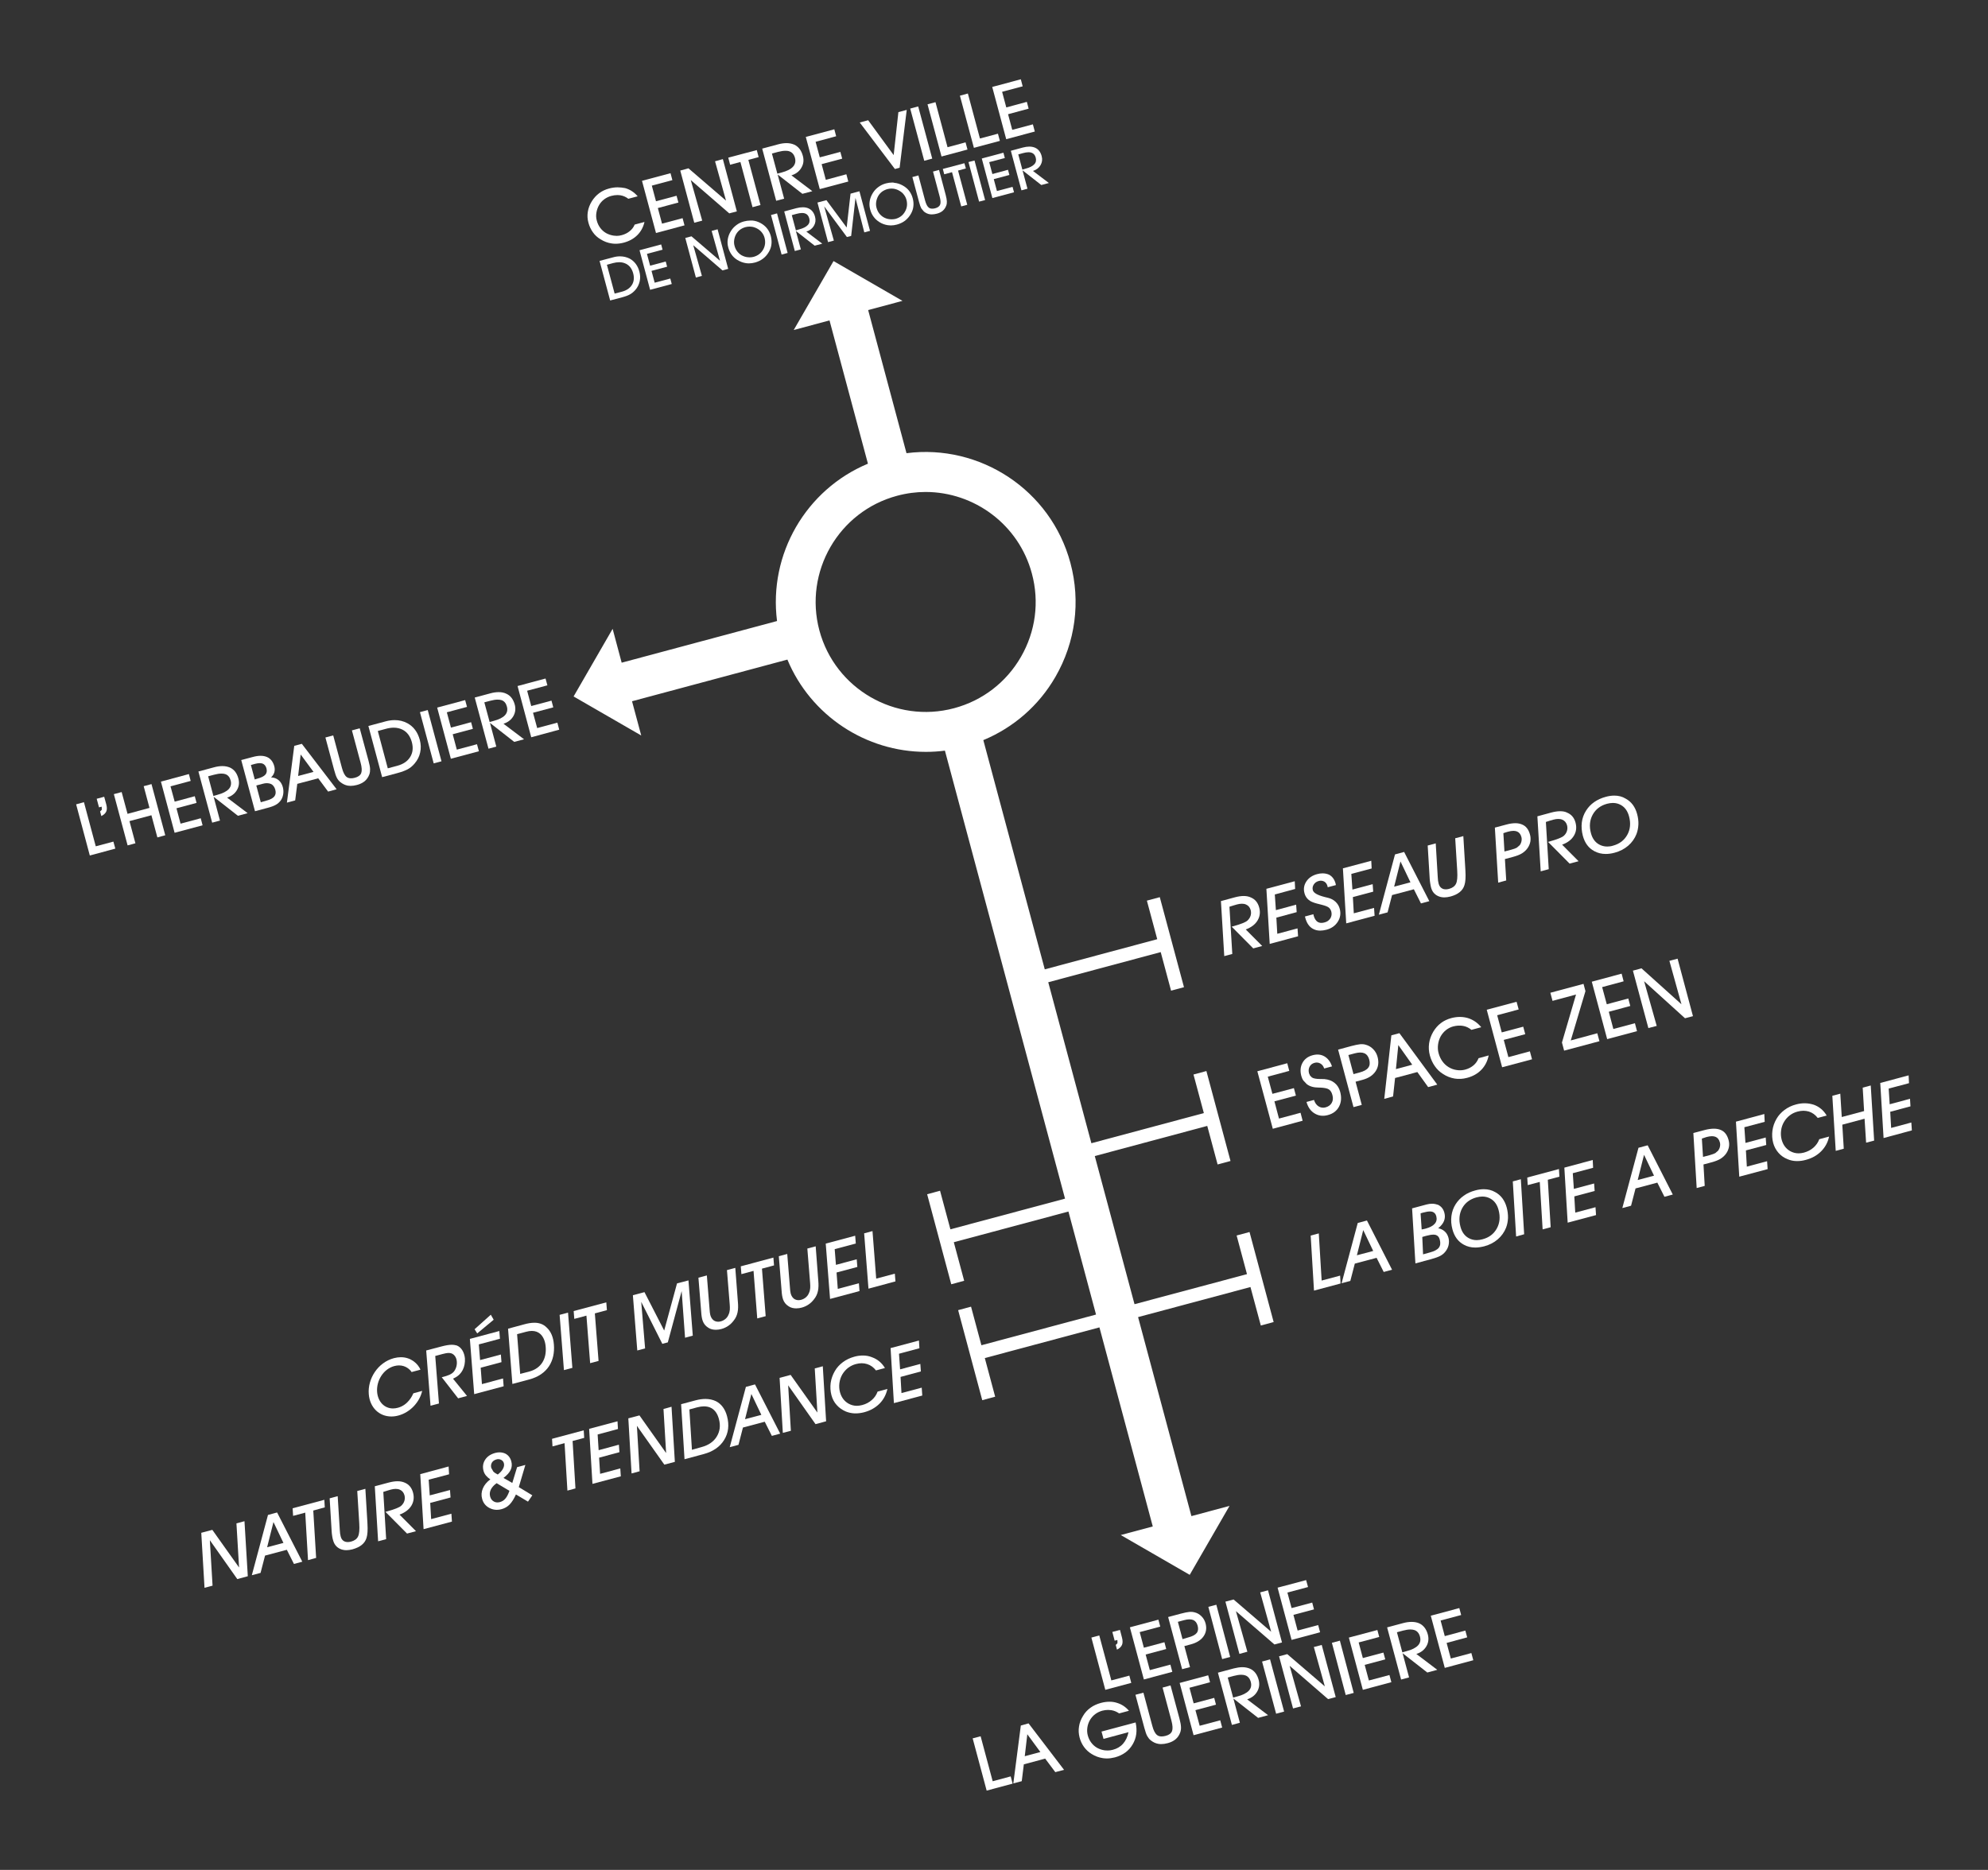 <?xml version="1.0" encoding="UTF-8"?> <svg xmlns="http://www.w3.org/2000/svg" xmlns:xlink="http://www.w3.org/1999/xlink" version="1.1" id="Calque_1" x="0px" y="0px" viewBox="0 0 257.2 241.96" style="enable-background:new 0 0 257.2 241.96;" xml:space="preserve"><rect x="0" y="0" width="257.2" height="241.96" fill="#333333" stroke="none"/> <style type="text/css"> .st0{fill:#FFFFFF;} </style> <g> <polygon class="st0" points="9.85,104.08 11.62,110.7 14.92,109.81 14.67,108.9 12.39,109.51 10.86,103.8 "></polygon> <g> <path class="st0" d="M13.48,103.1l-0.97,0.26l0.3,1.11l0.33-0.09l0.02,0.08l0.01,0.32l-0.22,0.22l0.16,0.6 c0.33-0.17,0.54-0.37,0.64-0.6c0.1-0.23,0.1-0.53,0-0.91L13.48,103.1z"></path> </g> <polygon class="st0" points="19.6,101.46 18.59,101.73 19.34,104.54 16.5,105.31 15.74,102.49 14.73,102.76 16.51,109.39 17.52,109.12 16.75,106.25 19.59,105.49 20.36,108.36 21.38,108.08 "></polygon> <polygon class="st0" points="24.44,100.16 20.82,101.14 22.59,107.76 26.21,106.79 25.97,105.88 23.36,106.58 22.83,104.59 25.43,103.89 25.2,103.03 22.6,103.73 22.06,101.75 24.67,101.05 "></polygon> <g> <path class="st0" d="M28.77,99.13c-0.33,0-0.69,0.05-1.09,0.16l-2.01,0.54l1.78,6.62l1.01-0.27l-0.82-3.08l3.14,2.46l1.26-0.34 l-2.66-2.01c0.57-0.18,1-0.51,1.27-0.97c0.27-0.46,0.34-0.96,0.19-1.5c-0.18-0.7-0.55-1.17-1.09-1.42 C29.46,99.2,29.14,99.13,28.77,99.13 M27.61,103l-0.68-2.55l0.75-0.2c0.37-0.1,0.69-0.15,0.96-0.15c0.2,0,0.37,0.02,0.51,0.07 c0.35,0.12,0.58,0.4,0.69,0.82c0.12,0.44,0.03,0.82-0.25,1.12c-0.28,0.3-0.77,0.55-1.47,0.74L27.61,103z"></path> <path class="st0" d="M33.71,97.8c-0.3,0-0.63,0.05-1,0.15l-1.5,0.4l1.78,6.62l1.61-0.43c0.49-0.13,0.85-0.26,1.1-0.41 c0.25-0.14,0.45-0.33,0.62-0.55c0.17-0.24,0.27-0.51,0.32-0.81c0.05-0.3,0.03-0.61-0.05-0.92c-0.1-0.38-0.29-0.69-0.56-0.91 c-0.27-0.22-0.59-0.34-0.96-0.34c0.21-0.2,0.35-0.43,0.42-0.66c0.07-0.25,0.07-0.5,0-0.78c-0.16-0.59-0.47-0.99-0.94-1.2 C34.29,97.85,34.02,97.8,33.71,97.8 M32.96,100.86l-0.5-1.87L33,98.84c0.23-0.06,0.43-0.09,0.6-0.09c0.15,0,0.27,0.02,0.38,0.06 c0.24,0.1,0.4,0.3,0.49,0.6c0.09,0.34,0.05,0.62-0.14,0.83c-0.18,0.21-0.53,0.38-1.05,0.52L32.96,100.86z M33.74,103.81 l-0.58-2.17l0.79-0.21c0.21-0.06,0.4-0.09,0.58-0.09c0.19,0,0.37,0.04,0.52,0.1c0.28,0.13,0.47,0.39,0.57,0.76 c0.09,0.35,0.05,0.63-0.13,0.86c-0.18,0.22-0.5,0.4-0.96,0.52L33.74,103.81z"></path> </g> <path class="st0" d="M39.05,96.25l-0.98,0.26l-0.95,7.35l1.07-0.29l0.27-2.14l2.71-0.72l1.28,1.72l1.1-0.3L39.05,96.25z M38.57,100.41l0.33-2.78l1.66,2.25L38.57,100.41z"></path> <g> <path class="st0" d="M46.54,94.24l-1.01,0.27l1.13,4.21c0.16,0.59,0.18,1.03,0.07,1.32c-0.11,0.28-0.39,0.49-0.82,0.6 c-0.18,0.05-0.35,0.07-0.49,0.07c-0.22,0-0.41-0.05-0.56-0.16c-0.25-0.18-0.46-0.58-0.62-1.18l-1.13-4.21l-1.01,0.27l1.13,4.2 c0.13,0.5,0.26,0.85,0.37,1.05c0.11,0.2,0.25,0.38,0.43,0.52c0.3,0.24,0.63,0.4,0.97,0.46c0.12,0.02,0.24,0.03,0.36,0.03 c0.25,0,0.53-0.04,0.83-0.12c0.41-0.11,0.74-0.28,1.01-0.5c0.26-0.23,0.46-0.52,0.59-0.88c0.07-0.21,0.1-0.44,0.09-0.69 c-0.01-0.26-0.08-0.61-0.2-1.05L46.54,94.24z"></path> <path class="st0" d="M51.07,93.18c-0.37,0-0.76,0.05-1.17,0.16l-2.24,0.6l1.78,6.62l1.96-0.52c0.59-0.16,1.04-0.33,1.37-0.51 c0.32-0.18,0.61-0.42,0.86-0.72c0.37-0.43,0.62-0.91,0.73-1.44c0.12-0.53,0.1-1.08-0.05-1.64c-0.27-0.99-0.8-1.71-1.61-2.15 C52.19,93.31,51.65,93.18,51.07,93.18 M50.17,99.42l-1.29-4.83l1.04-0.28c0.36-0.1,0.7-0.15,1.02-0.15c0.42,0,0.8,0.09,1.14,0.26 c0.59,0.3,0.99,0.84,1.2,1.6c0.2,0.74,0.13,1.38-0.21,1.93c-0.34,0.55-0.89,0.93-1.67,1.14L50.17,99.42z"></path> </g> <polygon class="st0" points="55.34,91.88 54.33,92.15 56.11,98.78 57.12,98.51 "></polygon> <polygon class="st0" points="60.18,90.59 56.56,91.56 58.33,98.18 61.96,97.21 61.71,96.3 59.1,97 58.57,95.01 61.18,94.31 60.95,93.45 58.34,94.15 57.81,92.17 60.42,91.47 "></polygon> <g> <path class="st0" d="M64.52,89.56c-0.33,0-0.69,0.05-1.09,0.16l-2.01,0.54l1.78,6.62l1.01-0.27l-0.82-3.07l3.14,2.46l1.27-0.34 l-2.66-2.01c0.57-0.18,1-0.51,1.27-0.97c0.27-0.47,0.33-0.96,0.19-1.5c-0.19-0.69-0.55-1.17-1.09-1.41 C65.21,89.62,64.88,89.56,64.52,89.56 M63.35,93.43l-0.69-2.55l0.76-0.2c0.37-0.1,0.69-0.15,0.96-0.15c0.19,0,0.36,0.02,0.51,0.07 c0.35,0.12,0.58,0.4,0.69,0.83c0.12,0.44,0.03,0.81-0.25,1.12c-0.28,0.31-0.78,0.55-1.48,0.74L63.35,93.43z"></path> </g> <polygon class="st0" points="70.58,87.8 66.96,88.77 68.73,95.4 72.35,94.42 72.11,93.51 69.5,94.21 68.96,92.23 71.58,91.53 71.35,90.66 68.73,91.36 68.2,89.38 70.82,88.68 "></polygon> <g> <path class="st0" d="M160.9,115.94c-0.34,0-0.72,0.06-1.14,0.17l-1.8,0.49l0.43,7.12l1.04-0.28l-0.37-6.11 c0.19-0.06,0.37-0.12,0.54-0.17l0.45-0.13c0.23-0.06,0.43-0.09,0.62-0.09c0.2,0,0.38,0.03,0.53,0.1c0.31,0.13,0.51,0.37,0.61,0.73 c0.06,0.24,0.06,0.48-0.01,0.71c-0.07,0.24-0.21,0.45-0.4,0.63c-0.23,0.22-0.85,0.47-1.87,0.75l-0.18,0.05l2.79,2.81l1.16-0.31 l-2.13-2.14c0.7-0.26,1.21-0.64,1.52-1.15c0.31-0.51,0.39-1.07,0.22-1.69c-0.17-0.64-0.53-1.07-1.08-1.3 C161.56,116,161.25,115.94,160.9,115.94"></path> </g> <polygon class="st0" points="167.51,114.03 163.84,115.01 164.27,122.14 167.94,121.15 167.87,120.13 165.25,120.83 165.13,118.74 167.76,118.03 167.69,117.06 165.07,117.77 164.93,115.74 167.56,115.03 "></polygon> <g> <path class="st0" d="M171.11,113.01c-0.22,0-0.46,0.03-0.71,0.1c-0.62,0.17-1.08,0.48-1.39,0.95c-0.31,0.47-0.39,0.98-0.24,1.52 c0.06,0.23,0.16,0.43,0.29,0.6c0.13,0.17,0.29,0.31,0.49,0.43c0.27,0.15,0.67,0.28,1.19,0.4l0.31,0.08 c0.43,0.11,0.72,0.23,0.87,0.35c0.15,0.13,0.26,0.3,0.32,0.52c0.08,0.31,0.04,0.6-0.12,0.87c-0.17,0.26-0.42,0.45-0.76,0.53 c-0.14,0.04-0.28,0.06-0.4,0.06c-0.19,0-0.35-0.05-0.49-0.13c-0.23-0.15-0.4-0.42-0.51-0.8l-0.02-0.09l-0.02-0.1l-1.09,0.29 l0.04,0.16c0.18,0.69,0.51,1.17,0.98,1.43c0.28,0.16,0.6,0.24,0.95,0.24c0.25,0,0.51-0.04,0.8-0.11c0.65-0.17,1.15-0.52,1.48-1.04 c0.33-0.52,0.41-1.08,0.25-1.67c-0.09-0.35-0.27-0.65-0.53-0.9c-0.26-0.25-0.59-0.43-0.97-0.52c-0.11-0.03-0.25-0.07-0.45-0.11 c-0.93-0.24-1.44-0.53-1.53-0.88c-0.07-0.25-0.03-0.5,0.11-0.72c0.14-0.23,0.35-0.38,0.62-0.46c0.11-0.03,0.21-0.05,0.31-0.05 c0.15,0,0.3,0.04,0.43,0.11c0.21,0.12,0.35,0.32,0.43,0.6l0.01,0.07l0.01,0.07l1.06-0.28l-0.01-0.08l-0.03-0.13 c-0.14-0.53-0.43-0.92-0.85-1.14C171.69,113.07,171.41,113.01,171.11,113.01"></path> </g> <polygon class="st0" points="177.41,111.38 173.74,112.36 174.17,119.48 177.84,118.5 177.77,117.48 175.15,118.18 175.03,116.08 177.66,115.38 177.59,114.41 174.97,115.11 174.83,113.08 177.46,112.38 "></polygon> <path class="st0" d="M181.66,110.24l-1.18,0.32l-2.09,7.8l1.13-0.3l0.58-2.24l2.82-0.75l0.92,1.83l1.08-0.29L181.66,110.24z M180.37,114.73l0.82-3.26l1.29,2.7L180.37,114.73z"></path> <g> <path class="st0" d="M189.32,108.19l-1.05,0.28l0.26,4.2c0.05,0.81,0,1.37-0.16,1.69c-0.16,0.32-0.46,0.54-0.9,0.66 c-0.15,0.04-0.29,0.06-0.43,0.06c-0.16,0-0.31-0.03-0.44-0.1c-0.23-0.12-0.39-0.32-0.47-0.62l-0.08-0.39l-0.04-0.49l-0.26-4.35 l-1.04,0.28l0.26,4.3c0.01,0.21,0.04,0.41,0.07,0.6c0.03,0.19,0.06,0.36,0.1,0.51c0.14,0.54,0.44,0.91,0.89,1.12 c0.25,0.12,0.53,0.18,0.84,0.18c0.24,0,0.5-0.04,0.78-0.11c0.49-0.13,0.89-0.32,1.2-0.57c0.31-0.25,0.51-0.55,0.62-0.92 c0.13-0.41,0.17-1.02,0.12-1.84l-0.01-0.2L189.32,108.19z"></path> <path class="st0" d="M196.06,106.52c-0.36,0-0.77,0.06-1.23,0.19l-1.43,0.38l0.43,7.12l1.04-0.28l-0.17-2.77l1.01-0.27 c0.53-0.14,0.93-0.3,1.2-0.47c0.27-0.17,0.52-0.39,0.72-0.67c0.18-0.26,0.3-0.54,0.36-0.84c0.05-0.3,0.04-0.62-0.05-0.93 c-0.18-0.66-0.52-1.1-1.04-1.3C196.66,106.58,196.38,106.52,196.06,106.52 M194.64,110.18l-0.14-2.37l0.33-0.11l0.27-0.08 c0.26-0.07,0.49-0.11,0.7-0.11c0.18,0,0.33,0.03,0.46,0.08c0.28,0.11,0.47,0.35,0.57,0.71c0.05,0.18,0.05,0.36,0.01,0.56 c-0.04,0.19-0.12,0.37-0.23,0.51l-0.37,0.32c-0.14,0.08-0.38,0.17-0.72,0.26L194.64,110.18z"></path> <path class="st0" d="M201.84,104.97c-0.34,0-0.72,0.06-1.14,0.17l-1.8,0.49l0.43,7.12l1.04-0.28l-0.37-6.11 c0.19-0.06,0.37-0.12,0.53-0.17l0.45-0.13c0.23-0.06,0.43-0.09,0.62-0.09c0.2,0,0.38,0.03,0.53,0.1c0.31,0.13,0.51,0.37,0.61,0.73 c0.06,0.24,0.06,0.48-0.01,0.71c-0.07,0.24-0.2,0.45-0.4,0.63c-0.23,0.22-0.86,0.47-1.87,0.75l-0.18,0.05l2.79,2.81l1.16-0.31 l-2.13-2.14c0.71-0.26,1.21-0.64,1.52-1.15c0.31-0.51,0.38-1.07,0.22-1.69c-0.17-0.64-0.53-1.07-1.08-1.3 C202.5,105.02,202.19,104.97,201.84,104.97"></path> <path class="st0" d="M208.85,102.95c-0.35,0-0.72,0.05-1.11,0.16c-0.56,0.15-1.06,0.38-1.49,0.68c-0.43,0.3-0.78,0.67-1.06,1.12 c-0.29,0.46-0.47,0.96-0.54,1.51c-0.07,0.55-0.02,1.13,0.13,1.72c0.25,0.94,0.75,1.61,1.49,2c0.45,0.24,0.93,0.36,1.47,0.36 c0.36,0,0.75-0.05,1.15-0.16c0.67-0.18,1.26-0.48,1.75-0.9c0.49-0.42,0.85-0.93,1.08-1.51c0.15-0.39,0.23-0.81,0.25-1.24 c0.02-0.44-0.04-0.89-0.16-1.34c-0.25-0.94-0.75-1.61-1.49-2.01C209.88,103.07,209.39,102.95,208.85,102.95 M207.94,109.54 c-0.38,0-0.74-0.09-1.06-0.27c-0.52-0.29-0.87-0.78-1.05-1.46c-0.24-0.89-0.16-1.69,0.23-2.4c0.39-0.7,1-1.17,1.84-1.4 c0.27-0.07,0.52-0.11,0.77-0.11c0.38,0,0.73,0.09,1.04,0.27c0.52,0.29,0.87,0.79,1.05,1.47c0.24,0.89,0.16,1.69-0.23,2.39 c-0.39,0.7-1,1.17-1.85,1.4C208.43,109.51,208.18,109.54,207.94,109.54"></path> </g> <polygon class="st0" points="170.62,159.6 169.57,159.88 170,167 173.44,166.08 173.38,165.06 170.99,165.7 "></polygon> <path class="st0" d="M176.85,157.93l-1.19,0.32l-2.09,7.8l1.13-0.3l0.58-2.24l2.82-0.75l0.92,1.83l1.08-0.29L176.85,157.93z M175.55,162.43l0.82-3.26l1.29,2.7L175.55,162.43z"></path> <g> <path class="st0" d="M185.28,155.76c-0.22,0-0.47,0.03-0.73,0.1l-1.86,0.5l0.43,7.12l2.01-0.54c0.54-0.15,0.94-0.29,1.2-0.43 c0.26-0.14,0.47-0.31,0.64-0.52c0.22-0.26,0.37-0.56,0.44-0.87c0.07-0.32,0.07-0.63-0.01-0.94c-0.09-0.34-0.25-0.62-0.48-0.83 c-0.23-0.21-0.51-0.35-0.85-0.42c0.37-0.3,0.62-0.61,0.75-0.94c0.13-0.33,0.15-0.68,0.05-1.05c-0.13-0.5-0.41-0.84-0.82-1.04 C185.82,155.82,185.56,155.76,185.28,155.76 M183.93,159.09l-0.14-2.08l0.14-0.05l0.22-0.06c0.34-0.09,0.62-0.14,0.85-0.14 c0.12,0,0.22,0.01,0.31,0.04c0.26,0.08,0.43,0.27,0.51,0.57c0.1,0.38,0.04,0.71-0.2,0.98c-0.23,0.27-0.63,0.48-1.18,0.63 l-0.25,0.06L183.93,159.09z M184.11,162.31l-0.1-2.25l0.2-0.06l0.32-0.09c0.37-0.1,0.68-0.15,0.92-0.15 c0.12,0,0.22,0.01,0.31,0.04c0.26,0.08,0.43,0.28,0.51,0.6c0.12,0.44,0.08,0.79-0.12,1.05c-0.2,0.26-0.6,0.47-1.18,0.62 L184.11,162.31z"></path> <path class="st0" d="M191.97,153.88c-0.35,0-0.72,0.05-1.11,0.16c-0.56,0.15-1.06,0.37-1.48,0.68c-0.43,0.3-0.78,0.67-1.06,1.11 c-0.29,0.46-0.47,0.97-0.54,1.52c-0.07,0.55-0.03,1.13,0.13,1.72c0.25,0.94,0.75,1.61,1.49,2c0.44,0.24,0.93,0.36,1.47,0.36 c0.36,0,0.75-0.06,1.15-0.16c0.68-0.18,1.26-0.48,1.75-0.9c0.49-0.42,0.85-0.93,1.08-1.51c0.15-0.39,0.23-0.81,0.25-1.25 c0.01-0.43-0.04-0.88-0.16-1.34c-0.25-0.94-0.75-1.61-1.49-2.01C193,154,192.51,153.88,191.97,153.88 M191.05,160.47 c-0.38,0-0.73-0.09-1.05-0.27c-0.52-0.29-0.87-0.78-1.05-1.46c-0.24-0.89-0.16-1.69,0.22-2.4c0.39-0.71,1.01-1.17,1.85-1.4 c0.26-0.07,0.52-0.11,0.76-0.11c0.38,0,0.73,0.09,1.05,0.27c0.52,0.29,0.87,0.78,1.05,1.47c0.24,0.89,0.16,1.69-0.23,2.4 c-0.39,0.7-1,1.17-1.85,1.39C191.54,160.43,191.29,160.47,191.05,160.47"></path> </g> <polygon class="st0" points="196.76,152.59 195.72,152.87 196.15,160 197.19,159.71 "></polygon> <polygon class="st0" points="201.69,151.27 197.59,152.37 197.65,153.35 199.21,152.94 199.58,159.08 200.62,158.8 200.25,152.66 201.75,152.26 "></polygon> <polygon class="st0" points="206.06,150.1 202.39,151.09 202.82,158.21 206.49,157.23 206.42,156.21 203.8,156.91 203.68,154.81 206.31,154.11 206.24,153.14 203.62,153.84 203.48,151.81 206.11,151.11 "></polygon> <path class="st0" d="M213.17,148.2l-1.19,0.32l-2.09,7.8l1.13-0.3l0.58-2.24l2.82-0.75l0.92,1.83l1.08-0.29L213.17,148.2z M211.88,152.69l0.82-3.26l1.29,2.7L211.88,152.69z"></path> <g> <path class="st0" d="M221.73,146.05c-0.36,0-0.77,0.06-1.22,0.18l-1.43,0.38l0.43,7.12l1.04-0.28l-0.16-2.77l1.01-0.27 c0.53-0.14,0.93-0.3,1.2-0.47c0.27-0.17,0.52-0.39,0.72-0.67c0.18-0.26,0.3-0.54,0.36-0.84s0.04-0.62-0.05-0.93 c-0.18-0.66-0.52-1.1-1.04-1.3C222.35,146.1,222.06,146.05,221.73,146.05 M220.33,149.7l-0.15-2.37l0.33-0.11l0.27-0.09 c0.26-0.07,0.5-0.11,0.7-0.11c0.17,0,0.33,0.03,0.46,0.08c0.28,0.11,0.47,0.35,0.57,0.72c0.05,0.18,0.05,0.36,0.01,0.56 c-0.04,0.19-0.12,0.36-0.23,0.51l-0.37,0.32c-0.14,0.08-0.38,0.16-0.71,0.26L220.33,149.7z"></path> </g> <polygon class="st0" points="228.26,144.15 224.59,145.14 225.02,152.26 228.69,151.28 228.62,150.26 226,150.96 225.88,148.86 228.51,148.16 228.44,147.19 225.82,147.89 225.68,145.86 228.31,145.16 "></polygon> <g> <path class="st0" d="M233.47,142.76c-0.36,0-0.74,0.05-1.13,0.16c-0.54,0.14-1.03,0.38-1.46,0.7c-0.43,0.32-0.78,0.7-1.04,1.15 c-0.28,0.48-0.46,1-0.53,1.53c-0.07,0.53-0.04,1.07,0.1,1.6c0.13,0.48,0.36,0.9,0.68,1.27c0.32,0.37,0.71,0.64,1.19,0.83 c0.35,0.15,0.72,0.23,1.12,0.24c0.05,0,0.09,0,0.14,0c0.35,0,0.72-0.05,1.11-0.16c0.79-0.21,1.44-0.58,1.96-1.1 c0.52-0.52,0.87-1.16,1.03-1.91l-1.27,0.34c-0.15,0.42-0.4,0.78-0.75,1.09c-0.35,0.31-0.77,0.52-1.25,0.65 c-0.24,0.06-0.46,0.09-0.68,0.09c-0.4,0-0.76-0.1-1.11-0.3c-0.54-0.32-0.9-0.81-1.08-1.48c-0.1-0.38-0.12-0.77-0.07-1.17 c0.05-0.41,0.18-0.78,0.38-1.12c0.2-0.34,0.45-0.62,0.74-0.84c0.29-0.23,0.63-0.39,1-0.49c0.26-0.07,0.52-0.11,0.77-0.11 c0.24,0,0.48,0.04,0.7,0.1c0.46,0.15,0.84,0.42,1.15,0.83l1.16-0.31c-0.4-0.67-0.95-1.14-1.67-1.4 C234.28,142.83,233.89,142.76,233.47,142.76"></path> </g> <polygon class="st0" points="242.03,140.46 240.99,140.74 241.17,143.77 238.28,144.54 238.09,141.52 237.06,141.79 237.5,148.92 238.54,148.64 238.35,145.53 241.23,144.76 241.43,147.86 242.47,147.59 "></polygon> <polygon class="st0" points="243.26,140.13 243.69,147.26 247.35,146.27 247.28,145.25 244.67,145.95 244.55,143.86 247.17,143.16 247.11,142.18 244.48,142.89 244.35,140.86 246.98,140.16 246.93,139.15 "></polygon> <polygon class="st0" points="31.63,196.84 30.59,197.12 30.93,202.83 27.47,197.96 26.04,198.34 26.46,205.46 27.5,205.18 27.15,199.3 30.7,204.33 32.06,203.96 "></polygon> <path class="st0" d="M35.85,195.71l-1.18,0.32l-2.09,7.8l1.13-0.3l0.58-2.24l2.82-0.75l0.92,1.83l1.08-0.29L35.85,195.71z M34.56,200.21l0.82-3.26l1.29,2.7L34.56,200.21z"></path> <polygon class="st0" points="41.96,194.07 37.86,195.17 37.92,196.15 39.49,195.73 39.85,201.88 40.9,201.59 40.53,195.46 42.02,195.05 "></polygon> <g> <path class="st0" d="M47.27,192.65l-1.05,0.28l0.26,4.2c0.05,0.81,0,1.37-0.16,1.69c-0.15,0.32-0.46,0.54-0.9,0.66 c-0.16,0.04-0.3,0.06-0.44,0.06c-0.16,0-0.31-0.03-0.43-0.09c-0.24-0.12-0.39-0.32-0.47-0.62l-0.08-0.4l-0.04-0.48l-0.27-4.35 l-1.04,0.28l0.26,4.3c0.01,0.21,0.04,0.41,0.07,0.6c0.03,0.19,0.06,0.36,0.11,0.51c0.14,0.53,0.44,0.91,0.89,1.12 c0.25,0.12,0.53,0.18,0.84,0.18c0.24,0,0.5-0.04,0.78-0.11c0.49-0.14,0.89-0.32,1.2-0.57s0.51-0.55,0.62-0.91 c0.13-0.41,0.17-1.02,0.12-1.84l-0.01-0.2L47.27,192.65z"></path> <path class="st0" d="M51.43,191.67c-0.34,0-0.72,0.06-1.14,0.17l-1.8,0.48l0.43,7.12l1.04-0.28l-0.37-6.11 c0.19-0.07,0.37-0.12,0.54-0.17l0.44-0.13c0.23-0.06,0.43-0.09,0.62-0.09c0.2,0,0.38,0.03,0.53,0.1c0.31,0.13,0.51,0.37,0.61,0.73 c0.06,0.24,0.06,0.48-0.01,0.71c-0.07,0.24-0.2,0.44-0.4,0.63c-0.23,0.22-0.85,0.47-1.87,0.75l-0.18,0.05l2.79,2.81l1.16-0.31 l-2.13-2.14c0.7-0.26,1.21-0.64,1.53-1.15c0.31-0.51,0.38-1.08,0.22-1.69c-0.17-0.64-0.53-1.07-1.08-1.3 C52.09,191.73,51.78,191.67,51.43,191.67"></path> </g> <polygon class="st0" points="58.04,189.76 54.37,190.75 54.8,197.87 58.47,196.89 58.4,195.87 55.78,196.57 55.66,194.47 58.29,193.77 58.22,192.8 55.6,193.5 55.46,191.47 58.1,190.77 "></polygon> <g> <path class="st0" d="M64.63,187.93c-0.17,0-0.35,0.02-0.54,0.07c-0.6,0.16-1.04,0.45-1.32,0.88c-0.28,0.43-0.35,0.9-0.22,1.42 c0.06,0.23,0.16,0.43,0.31,0.62c0.15,0.18,0.34,0.35,0.58,0.5c-0.46,0.35-0.79,0.74-0.97,1.18c-0.19,0.45-0.22,0.9-0.09,1.36 c0.14,0.52,0.45,0.91,0.94,1.17c0.31,0.16,0.63,0.24,0.96,0.24c0.2,0,0.41-0.03,0.62-0.09c0.4-0.11,0.75-0.31,1.04-0.61 c0.29-0.3,0.56-0.73,0.81-1.29l1.56,0.93l0.56-0.82l-1.75-1.06l0.85-2.87l-1.07,0.29l-0.62,2.04l-1.14-0.65 c0.44-0.33,0.75-0.67,0.92-1.02c0.17-0.36,0.2-0.73,0.09-1.13c-0.12-0.45-0.38-0.79-0.76-0.99 C65.16,187.99,64.9,187.93,64.63,187.93 M64.4,190.8c-0.24-0.12-0.43-0.24-0.57-0.38l-0.27-0.47c-0.07-0.25-0.04-0.48,0.08-0.69 c0.12-0.2,0.32-0.34,0.58-0.41c0.09-0.03,0.17-0.04,0.25-0.04c0.13,0,0.25,0.03,0.36,0.09c0.18,0.09,0.31,0.24,0.36,0.44 c0.06,0.22,0.02,0.46-0.11,0.7C64.95,190.3,64.72,190.55,64.4,190.8 M64.36,194.41c-0.17,0-0.33-0.04-0.47-0.12 c-0.24-0.13-0.4-0.35-0.48-0.65c-0.08-0.3-0.05-0.6,0.09-0.89c0.14-0.29,0.39-0.57,0.75-0.83l1.66,0.99 c-0.16,0.45-0.33,0.78-0.52,1c-0.19,0.23-0.42,0.37-0.69,0.45C64.59,194.39,64.47,194.41,64.36,194.41"></path> </g> <polygon class="st0" points="75.52,185.08 71.42,186.18 71.48,187.16 73.04,186.74 73.41,192.88 74.45,192.6 74.08,186.46 75.58,186.06 "></polygon> <polygon class="st0" points="79.89,183.91 76.22,184.89 76.65,192.01 80.32,191.03 80.25,190.01 77.64,190.71 77.51,188.62 80.14,187.91 80.07,186.94 77.45,187.65 77.32,185.62 79.95,184.91 "></polygon> <polygon class="st0" points="86.88,182.03 85.84,182.32 86.18,188.02 82.73,183.15 81.29,183.53 81.71,190.66 82.75,190.38 82.4,184.5 85.95,189.52 87.31,189.16 "></polygon> <g> <path class="st0" d="M91.26,181.02c-0.39,0-0.82,0.06-1.27,0.18l-1.87,0.5l0.44,7.12l2.46-0.66c1.23-0.33,2.12-0.94,2.67-1.84 c0.55-0.89,0.68-1.91,0.37-3.07c-0.25-0.93-0.73-1.58-1.44-1.94C92.22,181.12,91.77,181.02,91.26,181.02 M89.52,187.6l-0.33-5.22 l1.03-0.28c0.31-0.08,0.6-0.12,0.86-0.12c0.35,0,0.67,0.07,0.94,0.22c0.48,0.26,0.81,0.74,0.99,1.42c0.23,0.85,0.13,1.6-0.28,2.27 c-0.41,0.67-1.07,1.12-1.97,1.36L89.52,187.6z"></path> </g> <path class="st0" d="M97.68,179.14l-1.18,0.32l-2.09,7.8l1.13-0.3l0.58-2.24l2.82-0.75l0.92,1.83l1.08-0.29L97.68,179.14z M96.39,183.64l0.82-3.26l1.29,2.7L96.39,183.64z"></path> <polygon class="st0" points="106.45,176.79 105.41,177.07 105.75,182.78 102.29,177.91 100.86,178.29 101.28,185.41 102.32,185.14 101.97,179.26 105.51,184.28 106.88,183.91 "></polygon> <g> <path class="st0" d="M111.63,175.4c-0.36,0-0.74,0.05-1.12,0.16c-0.54,0.15-1.03,0.38-1.46,0.7c-0.43,0.32-0.78,0.7-1.04,1.15 c-0.28,0.48-0.46,0.99-0.54,1.53c-0.07,0.53-0.04,1.07,0.1,1.6c0.13,0.48,0.35,0.91,0.68,1.27c0.32,0.36,0.72,0.64,1.19,0.84 c0.35,0.14,0.72,0.22,1.12,0.24c0.05,0,0.09,0,0.14,0c0.35,0,0.73-0.05,1.11-0.15c0.79-0.21,1.44-0.58,1.97-1.1 c0.52-0.52,0.86-1.16,1.03-1.91l-1.27,0.34c-0.15,0.42-0.4,0.79-0.75,1.09c-0.35,0.31-0.77,0.53-1.24,0.65 c-0.24,0.06-0.47,0.1-0.69,0.1c-0.39,0-0.76-0.1-1.11-0.3c-0.54-0.32-0.9-0.81-1.08-1.48c-0.1-0.38-0.12-0.77-0.07-1.17 c0.06-0.41,0.18-0.78,0.38-1.12c0.2-0.33,0.45-0.61,0.74-0.84c0.29-0.22,0.63-0.39,1-0.49c0.26-0.07,0.52-0.11,0.76-0.11 c0.25,0,0.48,0.04,0.71,0.11c0.45,0.14,0.83,0.42,1.14,0.82l1.16-0.31c-0.4-0.67-0.95-1.13-1.66-1.39 C112.45,175.47,112.05,175.4,111.63,175.4"></path> </g> <polygon class="st0" points="118.89,173.46 115.22,174.44 115.65,181.56 119.32,180.58 119.25,179.56 116.63,180.26 116.51,178.17 119.14,177.46 119.07,176.49 116.45,177.19 116.31,175.17 118.95,174.46 "></polygon> <polygon class="st0" points="142.22,211.62 141.2,211.9 143,218.66 146.36,217.76 146.11,216.82 143.78,217.44 "></polygon> <g> <path class="st0" d="M144.9,210.91l-0.99,0.26l0.3,1.13l0.34-0.09l0.02,0.08l0,0.34l-0.22,0.22l0.16,0.61 c0.34-0.17,0.55-0.38,0.65-0.62c0.1-0.23,0.1-0.55,0-0.93L144.9,210.91z"></path> </g> <polygon class="st0" points="149.87,209.58 146.18,210.57 147.99,217.32 151.67,216.33 151.42,215.4 148.76,216.11 148.22,214.09 150.88,213.38 150.65,212.5 147.99,213.21 147.45,211.19 150.11,210.48 "></polygon> <g> <path class="st0" d="M154.06,208.57c-0.07,0-0.13,0-0.2,0.01c-0.26,0.02-0.61,0.1-1.08,0.22l-1.65,0.44l1.81,6.75l1.02-0.27 l-0.73-2.72l0.82-0.22c0.76-0.2,1.32-0.55,1.66-1.04c0.34-0.49,0.43-1.05,0.26-1.68c-0.1-0.36-0.27-0.66-0.53-0.92 c-0.26-0.26-0.56-0.43-0.9-0.51C154.4,208.59,154.24,208.57,154.06,208.57 M152.99,212.1l-0.6-2.24l0.78-0.21 c0.26-0.07,0.5-0.11,0.71-0.11c0.18,0,0.34,0.03,0.48,0.08c0.29,0.12,0.49,0.37,0.59,0.76c0.1,0.38,0.06,0.7-0.13,0.93 c-0.19,0.24-0.55,0.43-1.09,0.57L152.99,212.1z"></path> </g> <rect x="157.15" y="207.61" transform="matrix(0.967 -0.256 0.256 0.967 -48.782 47.396)" class="st0" width="1.07" height="6.99"></rect> <polygon class="st0" points="164.05,205.78 163.04,206.05 164.46,211.15 159.6,206.97 158.54,207.25 160.35,214.01 161.38,213.73 159.9,208.48 164.88,212.79 165.86,212.53 "></polygon> <polygon class="st0" points="168.98,204.46 165.29,205.44 167.1,212.2 170.79,211.21 170.54,210.28 167.88,210.99 167.34,208.96 170,208.25 169.77,207.37 167.1,208.08 166.56,206.07 169.23,205.36 "></polygon> <polygon class="st0" points="125.84,224.94 127.65,231.7 131.01,230.8 130.76,229.86 128.43,230.49 126.87,224.67 "></polygon> <path class="st0" d="M132.91,224.41l1.69,2.3l-2.02,0.54L132.91,224.41z M132.07,223.28l-0.97,7.49l1.09-0.29l0.27-2.18l2.76-0.74 l1.31,1.75l1.13-0.3l-4.59-6.01L132.07,223.28z"></path> <g> <path class="st0" d="M143.54,220.2c-0.35,0-0.72,0.05-1.1,0.15c-0.52,0.14-0.98,0.35-1.36,0.63c-0.39,0.28-0.71,0.62-0.96,1.05 c-0.27,0.44-0.45,0.89-0.52,1.37c-0.08,0.48-0.05,0.95,0.07,1.42c0.12,0.47,0.32,0.88,0.58,1.24c0.27,0.37,0.6,0.67,0.98,0.9 c0.46,0.29,0.94,0.46,1.45,0.54c0.17,0.02,0.34,0.04,0.51,0.04c0.34,0,0.69-0.05,1.05-0.14c1.03-0.28,1.8-0.83,2.29-1.67 c0.5-0.83,0.63-1.78,0.39-2.85l-4.41,1.18l0.26,0.95l3.23-0.87c-0.12,0.61-0.36,1.1-0.7,1.49c-0.34,0.39-0.79,0.65-1.33,0.79 c-0.22,0.06-0.44,0.09-0.67,0.09c-0.12,0-0.24-0.01-0.37-0.02c-0.36-0.05-0.69-0.16-1-0.33c-0.29-0.17-0.54-0.39-0.75-0.67 c-0.21-0.28-0.36-0.6-0.45-0.95c-0.09-0.33-0.1-0.67-0.05-1.01c0.05-0.35,0.17-0.68,0.35-0.99c0.18-0.29,0.4-0.54,0.67-0.74 c0.27-0.2,0.58-0.35,0.91-0.44c0.26-0.07,0.51-0.1,0.76-0.1c0.13,0,0.26,0.01,0.4,0.03c0.37,0.06,0.71,0.2,1.02,0.42l1.27-0.34 c-0.44-0.52-0.97-0.86-1.6-1.04C144.17,220.24,143.86,220.2,143.54,220.2"></path> <path class="st0" d="M151.44,218.09l-1.03,0.28l1.15,4.3c0.16,0.6,0.18,1.05,0.07,1.34c-0.12,0.29-0.39,0.5-0.84,0.61 c-0.18,0.05-0.35,0.07-0.51,0.07c-0.23,0-0.42-0.05-0.57-0.17c-0.26-0.19-0.47-0.59-0.63-1.2l-1.15-4.29l-1.03,0.27l1.15,4.28 c0.14,0.51,0.26,0.87,0.38,1.07c0.12,0.21,0.26,0.39,0.43,0.53c0.31,0.25,0.64,0.41,1,0.47c0.12,0.02,0.24,0.03,0.37,0.03 c0.26,0,0.54-0.04,0.84-0.12c0.42-0.11,0.76-0.28,1.03-0.51c0.27-0.23,0.47-0.53,0.6-0.9c0.07-0.21,0.11-0.45,0.09-0.71 c-0.01-0.26-0.08-0.62-0.2-1.08L151.44,218.09z"></path> </g> <polygon class="st0" points="156.31,216.78 152.62,217.77 154.42,224.53 158.12,223.54 157.87,222.6 155.21,223.31 154.66,221.29 157.32,220.58 157.09,219.7 154.43,220.41 153.89,218.39 156.55,217.68 "></polygon> <g> <path class="st0" d="M160.73,215.73c-0.34,0-0.71,0.06-1.11,0.16l-2.05,0.55l1.81,6.76l1.03-0.28l-0.84-3.14l3.2,2.51l1.29-0.35 l-2.71-2.05c0.58-0.19,1.01-0.51,1.29-0.99c0.28-0.47,0.34-0.98,0.2-1.53c-0.19-0.71-0.56-1.19-1.11-1.44 C161.43,215.8,161.1,215.73,160.73,215.73 M159.54,219.67l-0.7-2.6l0.77-0.21c0.38-0.1,0.7-0.15,0.98-0.15 c0.2,0,0.37,0.03,0.52,0.08c0.35,0.12,0.59,0.4,0.71,0.84c0.12,0.45,0.04,0.83-0.25,1.14c-0.29,0.31-0.79,0.57-1.5,0.75 L159.54,219.67z"></path> </g> <rect x="164.1" y="214.67" transform="matrix(0.966 -0.26 0.26 0.966 -51.052 50.294)" class="st0" width="1.07" height="6.99"></rect> <polygon class="st0" points="171,212.85 169.98,213.12 171.4,218.21 166.54,214.04 165.48,214.32 167.29,221.07 168.32,220.8 166.85,215.55 171.82,219.86 172.81,219.6 "></polygon> <rect x="173.13" y="212.26" transform="matrix(0.967 -0.256 0.256 0.967 -49.44 51.639)" class="st0" width="1.07" height="6.99"></rect> <polygon class="st0" points="178.2,210.92 174.51,211.9 176.32,218.66 180.01,217.67 179.76,216.74 177.1,217.45 176.56,215.43 179.22,214.72 178.98,213.84 176.32,214.55 175.78,212.53 178.44,211.82 "></polygon> <g> <path class="st0" d="M182.62,209.87c-0.34,0-0.71,0.05-1.11,0.16l-2.05,0.55l1.81,6.75l1.03-0.28l-0.84-3.13l3.2,2.5l1.29-0.35 l-2.71-2.05c0.58-0.18,1.01-0.51,1.29-0.98c0.28-0.47,0.34-0.98,0.2-1.53c-0.19-0.71-0.56-1.19-1.11-1.45 C183.33,209.93,183,209.87,182.62,209.87 M181.43,213.81l-0.7-2.6l0.77-0.21c0.38-0.1,0.7-0.15,0.98-0.15 c0.2,0,0.37,0.03,0.52,0.08c0.35,0.12,0.59,0.4,0.71,0.84c0.12,0.45,0.04,0.83-0.25,1.14c-0.29,0.31-0.79,0.57-1.5,0.75 L181.43,213.81z"></path> </g> <polygon class="st0" points="188.8,208.08 185.11,209.07 186.92,215.82 190.61,214.83 190.36,213.9 187.7,214.61 187.16,212.59 189.82,211.87 189.58,210.99 186.92,211.71 186.38,209.69 189.04,208.98 "></polygon> <g> <path class="st0" d="M79.91,24.24c-0.36,0-0.72,0.05-1.1,0.15c-0.49,0.13-0.92,0.33-1.29,0.61c-0.38,0.28-0.69,0.63-0.95,1.04 c-0.27,0.44-0.45,0.9-0.52,1.37c-0.08,0.47-0.05,0.94,0.08,1.41c0.12,0.46,0.32,0.88,0.58,1.24c0.26,0.37,0.59,0.67,0.98,0.9 c0.46,0.29,0.94,0.47,1.44,0.54c0.17,0.03,0.34,0.04,0.52,0.04c0.34,0,0.69-0.05,1.04-0.14c0.72-0.19,1.31-0.52,1.77-0.98 c0.46-0.46,0.77-1.03,0.92-1.7l-1.27,0.34c-0.13,0.33-0.35,0.62-0.64,0.85c-0.29,0.24-0.63,0.41-1.04,0.52 c-0.21,0.06-0.43,0.09-0.65,0.09c-0.12,0-0.25-0.01-0.38-0.03c-0.35-0.05-0.68-0.16-0.99-0.33c-0.29-0.17-0.54-0.39-0.75-0.67 c-0.21-0.28-0.36-0.6-0.45-0.95c-0.09-0.33-0.11-0.66-0.05-1.02s0.17-0.68,0.35-0.99c0.17-0.29,0.39-0.54,0.66-0.74 c0.27-0.2,0.57-0.35,0.91-0.44c0.27-0.07,0.53-0.11,0.78-0.11c0.14,0,0.28,0.01,0.41,0.03c0.37,0.06,0.71,0.21,1.02,0.45 l1.21-0.32c-0.44-0.52-0.98-0.88-1.62-1.06C80.55,24.28,80.23,24.24,79.91,24.24"></path> </g> <polygon class="st0" points="86.75,22.41 83.06,23.4 84.87,30.15 88.56,29.16 88.31,28.23 85.65,28.94 85.11,26.92 87.77,26.21 87.53,25.33 84.87,26.04 84.33,24.02 86.99,23.31 "></polygon> <polygon class="st0" points="93.52,20.59 92.51,20.87 93.93,25.96 89.07,21.78 88.01,22.07 89.82,28.82 90.85,28.55 89.37,23.3 94.35,27.61 95.33,27.35 "></polygon> <polygon class="st0" points="97.91,19.42 94.22,20.4 94.46,21.32 95.79,20.96 97.36,26.81 98.39,26.53 96.82,20.69 98.15,20.33 "></polygon> <g> <path class="st0" d="M101.76,18.52c-0.33,0-0.7,0.05-1.1,0.16l-2.05,0.55l1.81,6.75l1.03-0.27l-0.84-3.13l3.2,2.5l1.29-0.34 l-2.71-2.05c0.58-0.18,1.02-0.51,1.29-0.99c0.28-0.47,0.34-0.98,0.19-1.53c-0.19-0.71-0.56-1.19-1.11-1.45 C102.46,18.59,102.13,18.52,101.76,18.52 M100.57,22.47l-0.7-2.6l0.77-0.21c0.38-0.1,0.71-0.15,0.99-0.15 c0.2,0,0.37,0.02,0.51,0.08c0.35,0.12,0.59,0.4,0.71,0.84c0.12,0.45,0.03,0.83-0.25,1.14c-0.29,0.32-0.79,0.57-1.5,0.76 L100.57,22.47z"></path> </g> <polygon class="st0" points="107.94,16.73 104.25,17.72 106.06,24.47 109.75,23.49 109.5,22.55 106.84,23.27 106.3,21.24 108.96,20.53 108.72,19.65 106.06,20.36 105.52,18.35 108.18,17.63 "></polygon> <polygon class="st0" points="117.31,14.22 116.23,14.51 115.62,20.07 112.32,15.56 111.23,15.85 115.78,21.87 116.39,21.7 "></polygon> <rect x="118.61" y="13.85" transform="matrix(0.966 -0.26 0.26 0.966 -0.42 31.51)" class="st0" width="1.07" height="6.99"></rect> <polygon class="st0" points="121.03,13.22 120,13.5 121.81,20.25 125.17,19.35 124.92,18.42 122.59,19.05 "></polygon> <polygon class="st0" points="125.22,12.1 124.19,12.38 126,19.13 129.36,18.23 129.11,17.3 126.78,17.92 "></polygon> <polygon class="st0" points="132.07,10.26 128.37,11.25 130.18,18.01 133.88,17.02 133.63,16.09 130.96,16.8 130.42,14.78 133.08,14.06 132.85,13.18 130.19,13.9 129.65,11.88 132.31,11.17 "></polygon> <g> <path class="st0" d="M80.21,33.17c-0.29,0-0.59,0.04-0.9,0.13l-1.74,0.46l1.37,5.12l1.52-0.4c0.45-0.12,0.81-0.25,1.06-0.4 c0.25-0.14,0.47-0.33,0.67-0.55c0.29-0.33,0.47-0.7,0.57-1.12c0.09-0.41,0.08-0.83-0.04-1.27c-0.2-0.76-0.62-1.32-1.24-1.67 C81.08,33.27,80.66,33.17,80.21,33.17 M79.52,37.99l-1-3.73l0.8-0.22c0.28-0.07,0.54-0.11,0.79-0.11c0.33,0,0.62,0.07,0.88,0.2 c0.46,0.23,0.77,0.65,0.93,1.24c0.15,0.57,0.1,1.07-0.16,1.49c-0.26,0.42-0.69,0.72-1.29,0.88L79.52,37.99z"></path> </g> <polygon class="st0" points="85.54,31.63 82.74,32.38 84.11,37.5 86.91,36.75 86.72,36.04 84.7,36.58 84.29,35.05 86.31,34.51 86.13,33.84 84.11,34.38 83.7,32.85 85.72,32.31 "></polygon> <polygon class="st0" points="92.84,29.67 92.07,29.88 93.15,33.74 89.46,30.58 88.66,30.79 90.03,35.91 90.81,35.7 89.69,31.73 93.47,34.99 94.21,34.79 "></polygon> <g> <path class="st0" d="M97.06,28.54c-0.26,0-0.53,0.04-0.8,0.11c-0.37,0.1-0.69,0.25-0.98,0.47c-0.28,0.21-0.53,0.47-0.72,0.78 c-0.21,0.34-0.34,0.68-0.4,1.04c-0.06,0.36-0.04,0.72,0.06,1.08c0.09,0.35,0.24,0.66,0.44,0.94c0.2,0.28,0.45,0.5,0.74,0.68 c0.35,0.21,0.72,0.35,1.1,0.41c0.13,0.02,0.26,0.03,0.4,0.03c0.25,0,0.51-0.04,0.78-0.11c0.4-0.11,0.75-0.28,1.06-0.52 c0.31-0.24,0.56-0.54,0.76-0.9c0.17-0.31,0.28-0.63,0.31-0.97c0.04-0.34,0-0.69-0.09-1.05c-0.1-0.37-0.26-0.69-0.48-0.97 c-0.22-0.28-0.5-0.51-0.85-0.7c-0.33-0.18-0.68-0.29-1.03-0.32C97.26,28.54,97.16,28.54,97.06,28.54 M96.98,33.3 c-0.09,0-0.18-0.01-0.28-0.02c-0.27-0.03-0.52-0.12-0.76-0.25c-0.22-0.13-0.41-0.3-0.57-0.51c-0.16-0.21-0.27-0.45-0.34-0.72 c-0.07-0.25-0.08-0.51-0.04-0.77c0.04-0.27,0.13-0.52,0.26-0.75c0.13-0.22,0.3-0.41,0.5-0.56c0.21-0.15,0.44-0.26,0.69-0.33 c0.19-0.05,0.37-0.07,0.55-0.07c0.09,0,0.18,0.01,0.27,0.02c0.26,0.03,0.52,0.13,0.78,0.28c0.22,0.13,0.41,0.3,0.55,0.49 c0.15,0.19,0.25,0.4,0.32,0.64c0.15,0.56,0.09,1.08-0.18,1.55c-0.28,0.48-0.69,0.79-1.25,0.94C97.32,33.28,97.15,33.3,96.98,33.3"></path> </g> <polygon class="st0" points="100.53,27.61 99.75,27.82 101.12,32.94 101.9,32.73 "></polygon> <g> <path class="st0" d="M103.86,26.82c-0.25,0-0.53,0.04-0.84,0.12l-1.56,0.42l1.37,5.12l0.78-0.21l-0.64-2.38l2.43,1.9l0.98-0.26 l-2.06-1.56c0.44-0.14,0.77-0.39,0.98-0.75c0.21-0.36,0.26-0.74,0.15-1.16c-0.14-0.54-0.42-0.9-0.84-1.09 C104.4,26.87,104.15,26.82,103.86,26.82 M102.97,29.81l-0.53-1.97l0.58-0.16c0.29-0.08,0.54-0.12,0.75-0.12 c0.15,0,0.28,0.02,0.39,0.06c0.27,0.09,0.45,0.31,0.54,0.64c0.09,0.34,0.03,0.63-0.19,0.86c-0.22,0.24-0.6,0.43-1.14,0.57 L102.97,29.81z"></path> </g> <polygon class="st0" points="111.19,24.75 110.04,25.06 109.54,29.44 106.92,25.9 105.76,26.21 107.13,31.33 107.88,31.13 106.63,26.7 109.57,30.67 110.12,30.53 110.68,25.61 111.82,30.07 112.56,29.87 "></polygon> <g> <path class="st0" d="M115.42,23.62c-0.26,0-0.53,0.04-0.8,0.11c-0.37,0.1-0.69,0.25-0.98,0.47c-0.29,0.21-0.53,0.47-0.72,0.78 c-0.21,0.34-0.34,0.68-0.4,1.04c-0.06,0.36-0.04,0.72,0.06,1.08c0.09,0.35,0.24,0.67,0.44,0.94c0.2,0.28,0.45,0.5,0.74,0.69 c0.35,0.22,0.71,0.35,1.1,0.41c0.13,0.02,0.26,0.03,0.39,0.03c0.26,0,0.52-0.04,0.79-0.11c0.4-0.11,0.76-0.28,1.06-0.51 c0.3-0.24,0.56-0.54,0.76-0.9c0.17-0.3,0.28-0.63,0.31-0.96c0.04-0.34,0.01-0.69-0.09-1.05c-0.1-0.37-0.26-0.69-0.48-0.97 c-0.22-0.28-0.51-0.51-0.85-0.69c-0.33-0.18-0.68-0.29-1.03-0.32C115.62,23.62,115.52,23.62,115.42,23.62 M115.33,28.38 c-0.09,0-0.18-0.01-0.27-0.02c-0.27-0.03-0.52-0.12-0.75-0.25c-0.22-0.13-0.41-0.3-0.57-0.51c-0.16-0.21-0.27-0.45-0.34-0.72 c-0.07-0.25-0.08-0.5-0.04-0.77c0.04-0.26,0.13-0.51,0.26-0.75c0.13-0.22,0.3-0.41,0.5-0.56c0.21-0.15,0.44-0.26,0.69-0.33 c0.19-0.05,0.37-0.07,0.55-0.07c0.09,0,0.18,0.01,0.26,0.02c0.26,0.04,0.52,0.13,0.78,0.29c0.22,0.13,0.41,0.29,0.55,0.49 c0.15,0.19,0.25,0.4,0.32,0.64c0.15,0.56,0.09,1.07-0.19,1.55c-0.27,0.48-0.69,0.79-1.25,0.94 C115.67,28.36,115.5,28.38,115.33,28.38"></path> <path class="st0" d="M121.49,21.99l-0.78,0.21l0.87,3.26c0.12,0.46,0.14,0.8,0.05,1.02c-0.09,0.22-0.3,0.38-0.64,0.47 c-0.14,0.04-0.26,0.05-0.38,0.05c-0.18,0-0.32-0.04-0.44-0.13c-0.19-0.14-0.35-0.44-0.48-0.91l-0.87-3.26l-0.78,0.21l0.87,3.25 c0.1,0.38,0.2,0.65,0.29,0.81l0.33,0.4c0.24,0.19,0.49,0.31,0.75,0.35c0.09,0.02,0.19,0.02,0.29,0.02c0.19,0,0.4-0.03,0.63-0.09 c0.32-0.08,0.58-0.21,0.78-0.39c0.2-0.17,0.35-0.4,0.45-0.68c0.06-0.16,0.08-0.34,0.07-0.54c-0.01-0.2-0.06-0.47-0.15-0.82 L121.49,21.99z"></path> </g> <polygon class="st0" points="124.77,21.12 121.98,21.86 122.16,22.55 123.17,22.28 124.36,26.71 125.14,26.5 123.95,22.07 124.96,21.8 "></polygon> <polygon class="st0" points="126.08,20.77 125.3,20.97 126.67,26.09 127.45,25.89 "></polygon> <polygon class="st0" points="129.82,19.76 127.02,20.51 128.39,25.63 131.19,24.88 131,24.18 128.98,24.72 128.57,23.18 130.59,22.64 130.41,21.97 128.39,22.52 127.98,20.98 130,20.45 "></polygon> <g> <path class="st0" d="M133.17,18.97c-0.25,0-0.53,0.04-0.84,0.12l-1.55,0.42l1.37,5.12l0.78-0.21l-0.64-2.38l2.43,1.9l0.98-0.26 l-2.06-1.56c0.44-0.14,0.77-0.39,0.98-0.75c0.21-0.36,0.26-0.74,0.15-1.16c-0.14-0.53-0.42-0.9-0.84-1.09 C133.7,19.02,133.45,18.97,133.17,18.97 M132.27,21.95l-0.53-1.97l0.58-0.16c0.29-0.08,0.54-0.12,0.75-0.12 c0.15,0,0.28,0.02,0.39,0.06c0.27,0.09,0.45,0.31,0.54,0.64c0.09,0.34,0.03,0.63-0.19,0.86c-0.22,0.24-0.6,0.43-1.14,0.57 L132.27,21.95z"></path> <path class="st0" d="M106.01,81.58c-2.03-7.59,2.49-15.41,10.06-17.43c1.23-0.33,2.46-0.49,3.68-0.49 c6.28,0,12.05,4.2,13.75,10.55v0c0.99,3.67,0.48,7.51-1.42,10.8c-1.9,3.29-4.97,5.65-8.64,6.63 C115.86,93.67,108.04,89.15,106.01,81.58 M161.78,166.54l1.34,4.98l1.66-0.45l-3.12-11.65l-1.67,0.45l1.34,5l-14.55,3.89 l-5.14-19.17l14.55-3.9l1.34,4.99l1.67-0.45l-3.12-11.64l-1.67,0.45l1.34,4.99l-14.55,3.9l-5.58-20.83l14.55-3.9l1.34,4.99 l1.67-0.45l-3.13-11.65l-1.67,0.45l1.34,4.99l-14.55,3.9l-7.95-29.66c3.91-1.63,7.18-4.46,9.33-8.19 c2.59-4.49,3.28-9.72,1.94-14.73c-2.54-9.48-11.73-15.43-21.21-14.21l-4.96-18.52l4.44-1.19l-8.92-5.15l-5.15,8.92l4.63-1.24 L112.29,60c-8.03,3.35-12.87,11.72-11.76,20.36l-20.1,5.39l-1.17-4.38l-5.05,8.75l8.75,5.05l-1.19-4.43l20.1-5.39 c3.03,7.27,10.17,11.94,17.91,11.94c0.82,0,1.64-0.05,2.47-0.16l15.54,57.97l-14.83,3.97l-1.34-4.99l-1.67,0.45l3.12,11.65 l1.67-0.45l-1.34-4.99l14.83-3.97l3.57,13.33l-14.83,3.97l-1.34-4.99l-1.67,0.45l3.12,11.65l1.67-0.45l-1.34-5l14.83-3.97 l6.9,25.76l-4.14,1.11l8.92,5.15l5.15-8.92l-4.93,1.32l-6.9-25.75L161.78,166.54z"></path> </g> <polygon class="st0" points="168.53,145.02 164.67,146.06 162.67,138.62 166.54,137.58 166.8,138.57 164.02,139.32 164.62,141.54 167.4,140.8 167.66,141.77 164.88,142.51 165.47,144.74 168.26,143.99 "></polygon> <g> <path class="st0" d="M169.03,142.59l0.97-0.26c0.12,0.38,0.32,0.66,0.59,0.83c0.27,0.17,0.58,0.22,0.91,0.13 c0.37-0.1,0.64-0.3,0.8-0.59c0.16-0.29,0.19-0.62,0.08-1.01c-0.09-0.34-0.24-0.58-0.45-0.72c-0.21-0.14-0.6-0.22-1.16-0.24h-0.15 c-0.67,0-1.19-0.15-1.57-0.46l-0.43-0.46c-0.12-0.17-0.2-0.37-0.26-0.58c-0.17-0.64-0.12-1.21,0.15-1.7 c0.27-0.5,0.72-0.83,1.33-0.99c0.57-0.15,1.08-0.1,1.52,0.16c0.44,0.26,0.77,0.69,0.97,1.29l-1.01,0.27 c-0.1-0.3-0.26-0.51-0.49-0.64c-0.23-0.13-0.48-0.17-0.76-0.09c-0.3,0.08-0.51,0.25-0.64,0.5c-0.13,0.25-0.16,0.54-0.07,0.86 l0.14,0.3l0.23,0.23c0.19,0.13,0.55,0.2,1.06,0.2c0.24,0,0.42,0,0.55,0.01c0.54,0.05,0.99,0.22,1.33,0.5 c0.35,0.28,0.59,0.67,0.72,1.16c0.19,0.72,0.14,1.35-0.15,1.9c-0.29,0.55-0.77,0.92-1.45,1.1c-0.63,0.17-1.2,0.1-1.72-0.22 C169.57,143.77,169.22,143.27,169.03,142.59"></path> <path class="st0" d="M175.11,138.99l0.78-0.21c0.56-0.15,0.93-0.35,1.13-0.62c0.2-0.26,0.24-0.6,0.13-1.03 c-0.11-0.42-0.32-0.7-0.63-0.84c-0.31-0.13-0.72-0.13-1.25,0.01l-0.82,0.22L175.11,138.99z M176.18,142.97l-1.07,0.29l-1.99-7.44 l1.73-0.47c0.49-0.13,0.86-0.2,1.13-0.23c0.27-0.02,0.51,0,0.73,0.07c0.36,0.1,0.68,0.29,0.95,0.57c0.28,0.28,0.47,0.63,0.57,1.02 c0.18,0.69,0.1,1.3-0.26,1.84c-0.36,0.54-0.93,0.91-1.73,1.12l-0.86,0.23L176.18,142.97z"></path> </g> <path class="st0" d="M182.71,137.77l-1.8-2.54l-0.31,3.11L182.71,137.77z M180.49,139.49l-0.26,2.39l-1.14,0.31l0.92-8.22 l1.04-0.28l4.9,6.66l-1.18,0.32l-1.4-1.95L180.49,139.49z"></path> <g> <path class="st0" d="M192.6,136.57c-0.15,0.73-0.46,1.35-0.94,1.85c-0.48,0.5-1.09,0.85-1.85,1.05c-0.56,0.15-1.1,0.18-1.63,0.09 c-0.53-0.09-1.04-0.29-1.52-0.61c-0.41-0.26-0.76-0.6-1.04-1.01c-0.28-0.4-0.49-0.86-0.63-1.37c-0.14-0.52-0.17-1.03-0.1-1.55 c0.07-0.51,0.25-1.02,0.53-1.5c0.27-0.45,0.59-0.83,0.99-1.13c0.39-0.3,0.84-0.51,1.35-0.65c0.76-0.2,1.48-0.2,2.16,0 c0.67,0.21,1.24,0.6,1.72,1.18l-1.27,0.34c-0.32-0.26-0.68-0.44-1.08-0.51c-0.39-0.07-0.81-0.05-1.25,0.06 c-0.35,0.09-0.67,0.25-0.95,0.47c-0.28,0.22-0.51,0.49-0.69,0.8c-0.18,0.33-0.3,0.69-0.35,1.08c-0.05,0.39-0.03,0.76,0.07,1.12 c0.1,0.39,0.27,0.74,0.49,1.05c0.22,0.31,0.49,0.56,0.8,0.75c0.32,0.2,0.68,0.33,1.05,0.38c0.37,0.06,0.74,0.04,1.08-0.05 c0.43-0.11,0.79-0.3,1.09-0.55c0.3-0.25,0.52-0.57,0.66-0.93L192.6,136.57z"></path> </g> <polygon class="st0" points="198.21,137.07 194.34,138.1 192.35,130.66 196.21,129.63 196.48,130.62 193.7,131.37 194.29,133.59 197.07,132.85 197.33,133.82 194.55,134.56 195.15,136.79 197.93,136.04 "></polygon> <polygon class="st0" points="206.93,134.73 202.36,135.95 202.08,134.9 203.9,128.69 200.86,129.51 200.58,128.46 204.87,127.31 205.12,128.25 203.22,134.63 206.65,133.7 "></polygon> <polygon class="st0" points="211.79,133.43 207.93,134.46 205.94,127.03 209.8,125.99 210.06,126.98 207.28,127.73 207.88,129.95 210.66,129.2 210.92,130.17 208.14,130.92 208.73,133.15 211.52,132.4 "></polygon> <polygon class="st0" points="214.34,132.75 213.26,133.03 211.26,125.6 212.37,125.3 217.54,129.95 215.98,124.33 217.04,124.05 219.03,131.49 218,131.76 212.71,126.97 "></polygon> <g> <path class="st0" d="M51.86,175.62c-0.28,0-0.57,0.04-0.89,0.12c-2.11,0.56-3.42,2.69-3.26,4.65c0.13,1.71,1.32,2.9,2.92,2.9 c0.3,0,0.61-0.04,0.93-0.13c1.55-0.42,2.74-1.76,3.06-3.18l-1.14,0.31c-0.13,0.3-0.68,1.52-2,1.87c-0.22,0.06-0.43,0.09-0.63,0.09 c-1.13,0-1.96-0.88-2.06-2.14c-0.11-1.45,0.8-2.97,2.24-3.35c0.21-0.05,0.41-0.08,0.59-0.08c0.86,0,1.42,0.52,1.63,0.86l1.15-0.31 C54.07,176.47,53.19,175.62,51.86,175.62"></path> <path class="st0" d="M58.45,174.01c-0.34,0-0.78,0.07-1.38,0.23l-1.93,0.51l0.56,7.15l1.09-0.29l-0.48-6.15l0.93-0.25 c0.31-0.08,0.58-0.14,0.81-0.14c0.13,0,0.26,0.02,0.37,0.06c0.39,0.15,0.65,0.57,0.68,1.05c0.04,0.46-0.09,0.92-0.37,1.29 c-0.3,0.38-0.87,0.55-1.34,0.68l-0.24,0.06l2.12,2.73l1.15-0.31l-1.81-2.23c0.52-0.24,0.94-0.53,1.26-1.14 c0.22-0.44,0.31-0.96,0.28-1.47c-0.07-0.8-0.46-1.46-1.06-1.69C58.92,174.06,58.72,174.01,58.45,174.01"></path> </g> <path class="st0" d="M63.5,170.12L61.4,172l0.34,0.54l2.13-1.77L63.5,170.12z M64.6,172.23l-3.81,1.02l0.56,7.15l3.81-1.02 l-0.08-1.01l-2.73,0.73l-0.16-2.12l2.69-0.72l-0.08-0.99l-2.69,0.72l-0.16-2.03l2.73-0.73L64.6,172.23z"></path> <g> <path class="st0" d="M69.13,171.16c-0.44,0-0.89,0.09-1.29,0.2l-2.11,0.57l0.56,7.15l2.18-0.58c2.4-0.64,3.36-2.43,3.19-4.52 c-0.07-0.94-0.38-1.7-0.94-2.21C70.26,171.31,69.7,171.16,69.13,171.16 M67.3,177.78l-0.4-5.14l1.16-0.31 c0.28-0.08,0.53-0.11,0.75-0.11c0.47,0,0.82,0.15,1.09,0.39c0.42,0.38,0.65,0.99,0.7,1.68c0.12,1.49-0.53,2.76-2.14,3.19 L67.3,177.78z"></path> </g> <polygon class="st0" points="73.49,169.85 72.4,170.14 72.96,177.29 74.05,177 "></polygon> <polygon class="st0" points="78.44,168.52 74.22,169.65 74.3,170.66 75.87,170.24 76.35,176.39 77.44,176.1 76.96,169.95 78.52,169.53 "></polygon> <polygon class="st0" points="89.07,165.68 87.59,166.07 85.93,172.17 83.38,167.2 81.88,167.6 82.45,174.75 83.46,174.48 82.96,168.46 85.69,173.89 86.4,173.7 88.19,167.06 88.63,173.1 89.63,172.83 "></polygon> <g> <path class="st0" d="M95.13,164.06l-1.08,0.29l0.36,4.46c0.03,0.46,0.06,0.86-0.17,1.34c-0.16,0.38-0.51,0.7-0.98,0.83 c-0.12,0.03-0.24,0.05-0.35,0.05c-0.32,0-0.58-0.13-0.75-0.34c-0.28-0.35-0.32-0.74-0.35-1.18l-0.36-4.47l-1.09,0.29l0.36,4.46 c0.06,0.87,0.19,1.56,0.91,2.01c0.29,0.2,0.64,0.27,0.99,0.27c0.25,0,0.5-0.04,0.71-0.1c0.67-0.18,1.2-0.57,1.57-1.06 c0.56-0.68,0.65-1.45,0.57-2.39L95.13,164.06z"></path> </g> <polygon class="st0" points="100.06,162.73 95.84,163.86 95.92,164.87 97.49,164.45 97.97,170.6 99.06,170.31 98.58,164.16 100.14,163.74 "></polygon> <g> <path class="st0" d="M105.53,161.27l-1.08,0.29l0.36,4.46c0.03,0.46,0.06,0.86-0.17,1.34c-0.16,0.38-0.51,0.7-0.98,0.83 c-0.12,0.03-0.24,0.05-0.35,0.05c-0.32,0-0.58-0.13-0.75-0.34c-0.28-0.35-0.32-0.74-0.35-1.18l-0.36-4.46l-1.09,0.29l0.36,4.47 c0.06,0.88,0.19,1.56,0.91,2.01c0.29,0.2,0.64,0.27,0.99,0.27c0.25,0,0.5-0.04,0.71-0.1c0.67-0.18,1.2-0.57,1.57-1.06 c0.56-0.68,0.65-1.45,0.57-2.39L105.53,161.27z"></path> </g> <polygon class="st0" points="110.64,159.9 106.83,160.92 107.39,168.08 111.2,167.06 111.12,166.05 108.39,166.78 108.23,164.66 110.92,163.94 110.84,162.95 108.15,163.67 107.99,161.64 110.72,160.91 "></polygon> <polygon class="st0" points="112.88,159.3 111.8,159.59 112.36,166.75 115.85,165.81 115.77,164.81 113.36,165.45 "></polygon> </g> </svg> 